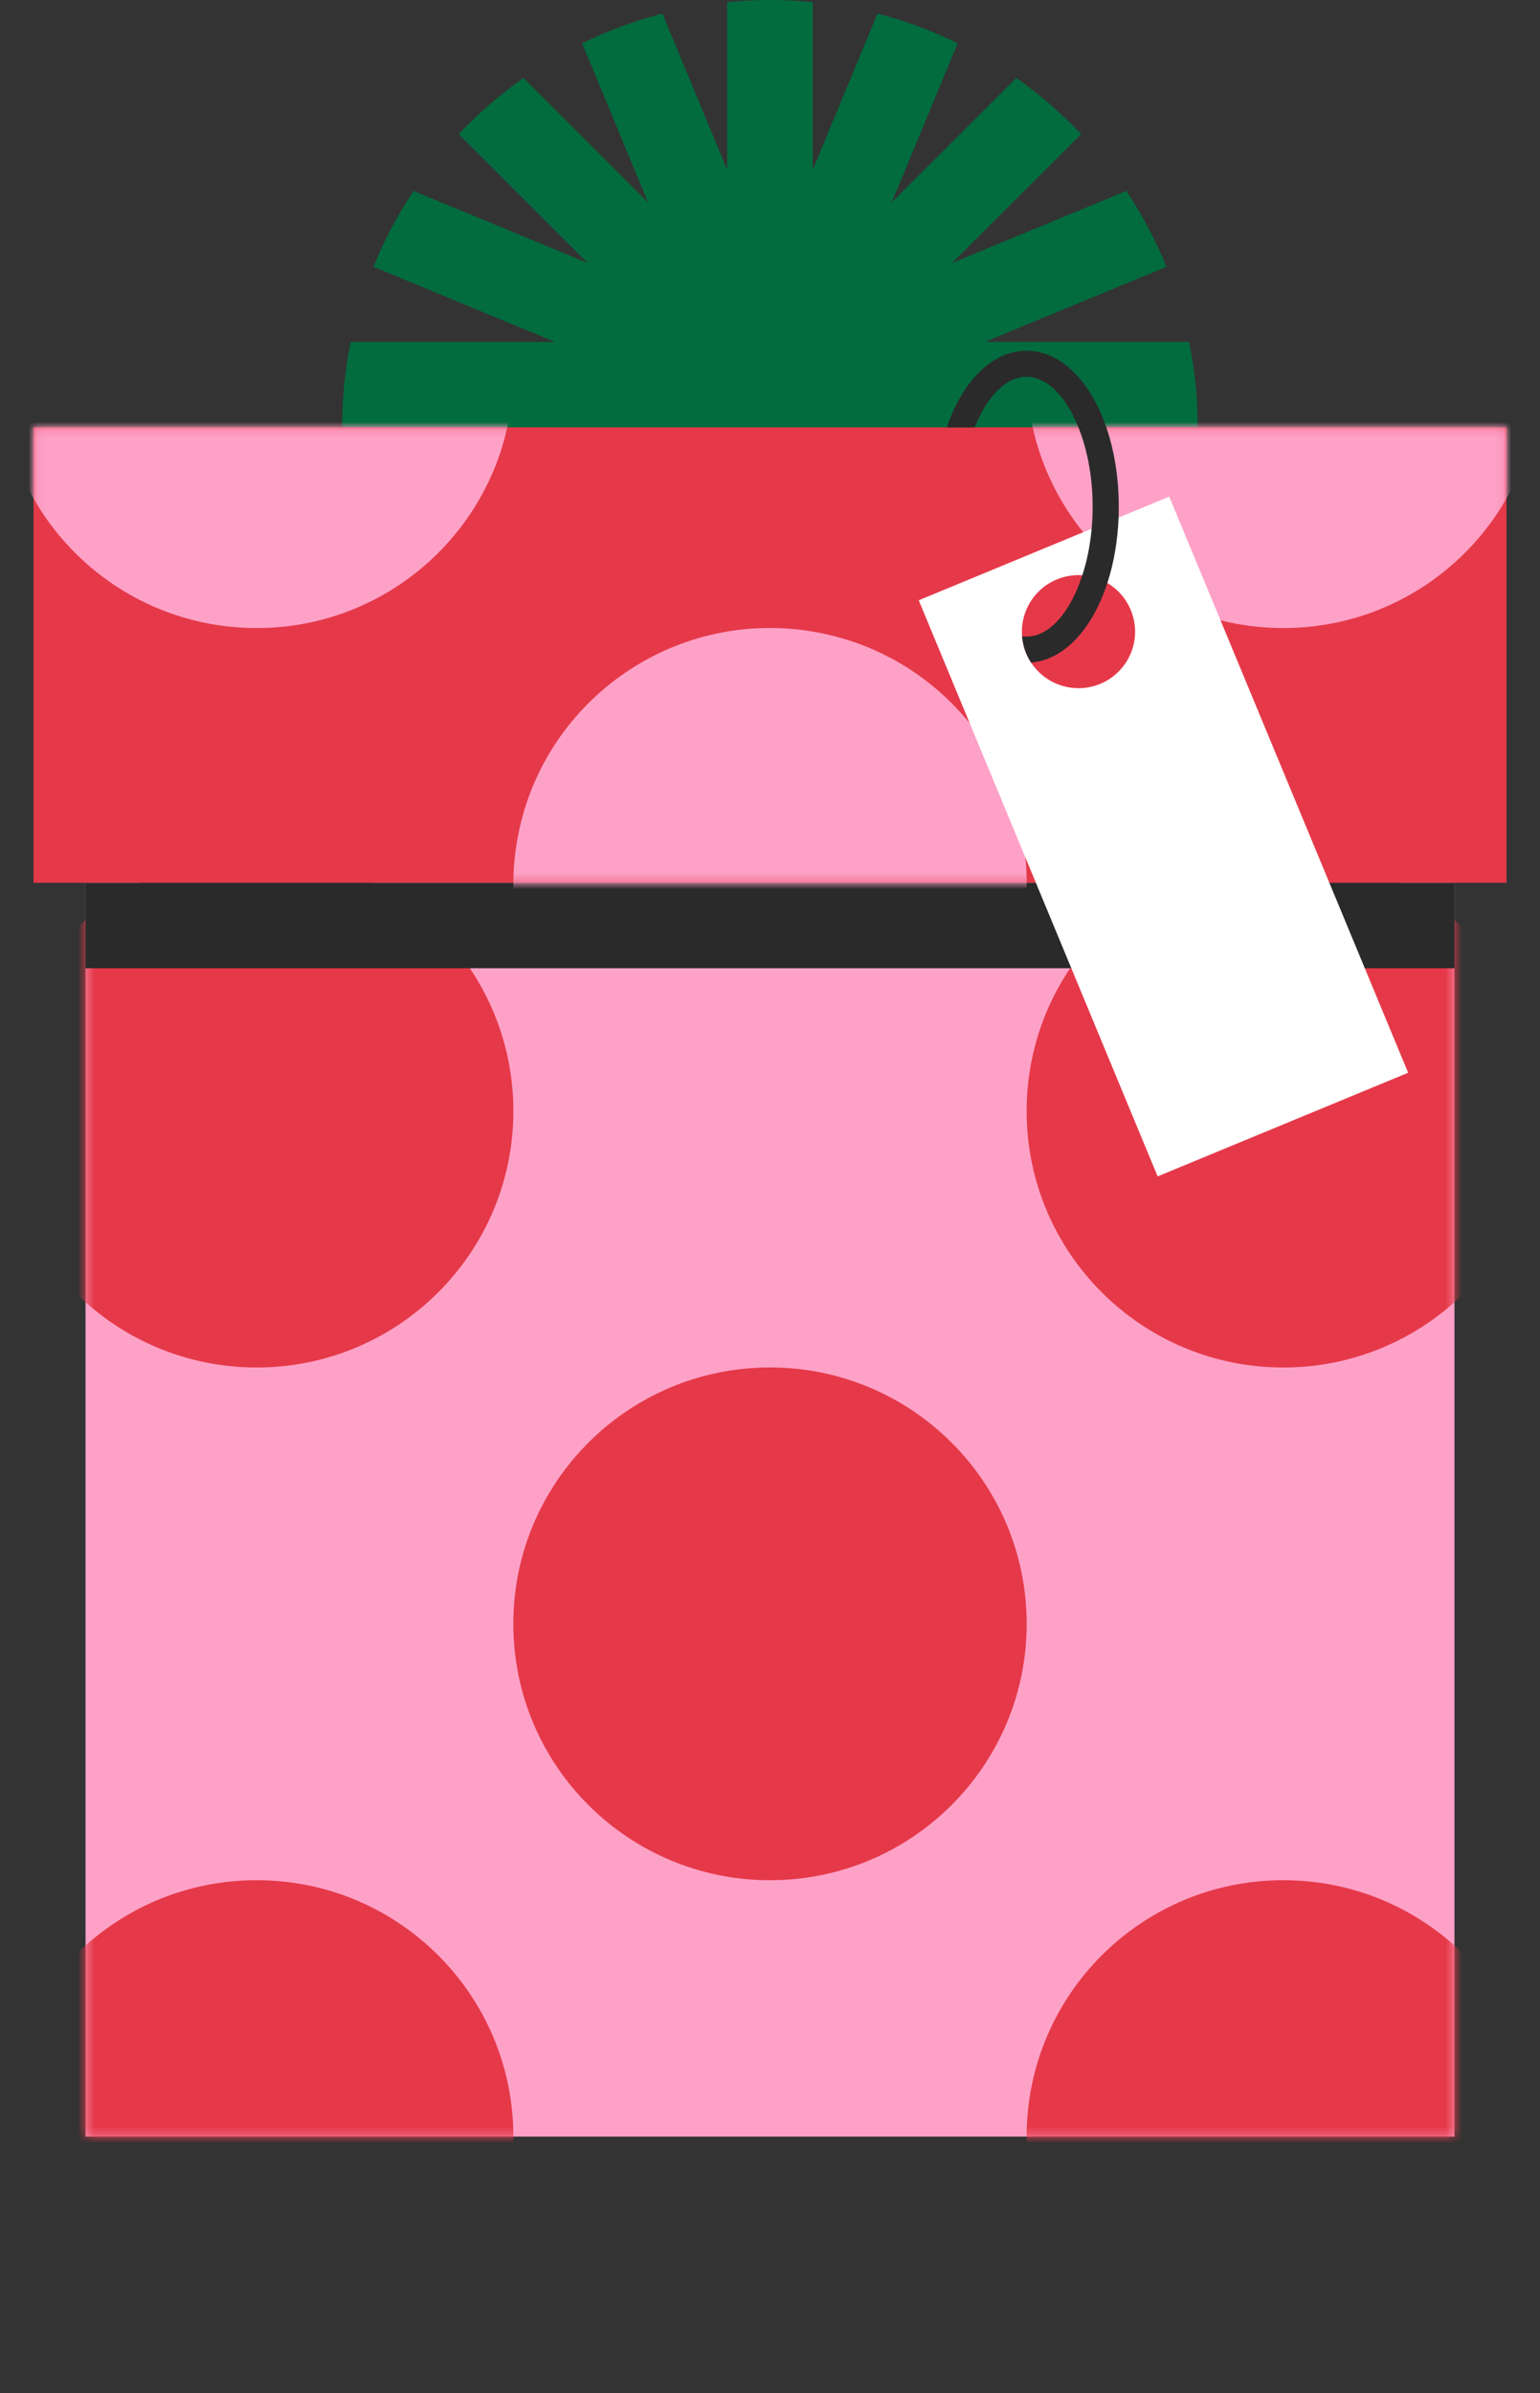 <svg width="188" height="292" viewBox="0 0 188 292" fill="none" xmlns="http://www.w3.org/2000/svg">
<rect x="0" y="0" width="188" height="292" fill="#333333" stroke="none"/>
<g clip-path="url(#clip0_12_1730)">
<path d="M120.246 52.142L137.402 59.234H50.598L67.754 52.142H41.771C41.771 48.569 42.126 45.083 42.813 41.722H67.754L45.583 32.555C46.906 29.297 48.554 26.194 50.483 23.302L71.749 32.092L56.002 16.369C58.394 13.837 61.039 11.539 63.901 9.516L79.128 24.719L71.062 5.287C74.171 3.761 77.451 2.549 80.868 1.663L88.774 20.73V0.257C90.491 0.086 92.237 0 93.994 0C95.752 0 97.498 0.086 99.215 0.257V20.724L107.12 1.663C110.538 2.543 113.812 3.761 116.915 5.281L108.849 24.719L124.076 9.516C126.938 11.528 129.583 13.826 131.981 16.369L116.233 32.092L137.494 23.302C139.429 26.194 141.077 29.297 142.4 32.555L120.229 41.722H145.17C145.857 45.089 146.212 48.575 146.212 52.142H120.229H120.246Z" fill="#026C3F"/>
<path d="M177.559 93.858H10.441V260.714H177.559V93.858Z" fill="#FEA1C7"/>
<mask id="mask0_12_1730" style="mask-type:luminance" maskUnits="userSpaceOnUse" x="10" y="93" width="168" height="168">
<path d="M177.559 93.858H10.441V260.714H177.559V93.858Z" fill="white"/>
</mask>
<g mask="url(#mask0_12_1730)">
<path d="M31.335 292C48.641 292 62.67 277.993 62.67 260.714C62.67 243.435 48.641 229.428 31.335 229.428C14.029 229.428 0 243.435 0 260.714C0 277.993 14.029 292 31.335 292Z" fill="#E53949"/>
<path d="M31.335 166.867C48.641 166.867 62.67 152.86 62.67 135.581C62.67 118.302 48.641 104.295 31.335 104.295C14.029 104.295 0 118.302 0 135.581C0 152.86 14.029 166.867 31.335 166.867Z" fill="#E53949"/>
<path d="M94 229.433C111.306 229.433 125.335 215.426 125.335 198.147C125.335 180.868 111.306 166.861 94 166.861C76.694 166.861 62.665 180.868 62.665 198.147C62.665 215.426 76.694 229.433 94 229.433Z" fill="#E53949"/>
<path d="M156.665 292C173.971 292 188 277.993 188 260.714C188 243.435 173.971 229.428 156.665 229.428C139.359 229.428 125.33 243.435 125.33 260.714C125.33 277.993 139.359 292 156.665 292Z" fill="#E53949"/>
<path d="M156.665 166.867C173.971 166.867 188 152.86 188 135.581C188 118.302 173.971 104.295 156.665 104.295C139.359 104.295 125.33 118.302 125.33 135.581C125.33 152.86 139.359 166.867 156.665 166.867Z" fill="#E53949"/>
</g>
<path d="M183.907 52.142H4.093V107.724H183.907V52.142Z" fill="#E53949"/>
<path d="M177.559 107.724H10.441V118.149H177.559V107.724Z" fill="#2A2A2A"/>
<mask id="mask1_12_1730" style="mask-type:luminance" maskUnits="userSpaceOnUse" x="4" y="52" width="180" height="56">
<path d="M183.907 52.142H4.093V107.724H183.907V52.142Z" fill="white"/>
</mask>
<g mask="url(#mask1_12_1730)">
<path d="M156.665 76.638C173.971 76.638 188 62.63 188 45.352C188 28.073 173.971 14.066 156.665 14.066C139.359 14.066 125.33 28.073 125.33 45.352C125.33 62.63 139.359 76.638 156.665 76.638Z" fill="#FEA1C7"/>
<path d="M124.921 113.017C127.742 95.969 116.187 79.867 99.112 77.05C82.037 74.234 65.909 85.771 63.089 102.819C60.268 119.867 71.823 135.97 88.898 138.786C105.972 141.602 122.101 130.065 124.921 113.017Z" fill="#FEA1C7"/>
<path d="M31.335 76.638C48.641 76.638 62.67 62.63 62.67 45.352C62.67 28.073 48.641 14.066 31.335 14.066C14.029 14.066 0 28.073 0 45.352C0 62.63 14.029 76.638 31.335 76.638Z" fill="#FEA1C7"/>
</g>
<path d="M112.158 73.249L141.323 143.548L171.903 130.9L142.737 60.6L112.158 73.249ZM134.305 83.451C130.779 84.908 126.738 83.239 125.278 79.719C123.818 76.198 125.49 72.163 129.016 70.705C132.542 69.248 136.584 70.917 138.043 74.438C139.503 77.958 137.832 81.993 134.305 83.451Z" fill="white"/>
<path d="M125.318 42.797C121.111 42.797 117.516 46.512 115.581 52.159H118.993C120.481 48.421 122.776 45.98 125.318 45.98C129.686 45.98 133.389 53.239 133.389 61.829C133.389 62.744 133.349 63.647 133.264 64.527C133.08 66.567 132.691 68.488 132.124 70.197C130.688 74.655 128.14 77.678 125.318 77.678C125.135 77.678 124.957 77.667 124.774 77.638C124.826 78.341 124.986 79.038 125.272 79.719C125.444 80.124 125.633 80.496 125.868 80.844C129.926 80.524 133.361 76.735 135.181 71.145C135.96 68.768 136.435 66.059 136.555 63.161C136.566 62.727 136.578 62.281 136.578 61.835C136.578 51.159 131.632 42.803 125.318 42.803V42.797Z" fill="#2A2A2A"/>
</g>
<defs>
<clipPath id="clip0_12_1730">
<rect width="188" height="292" fill="white"/>
</clipPath>
</defs>
</svg>
